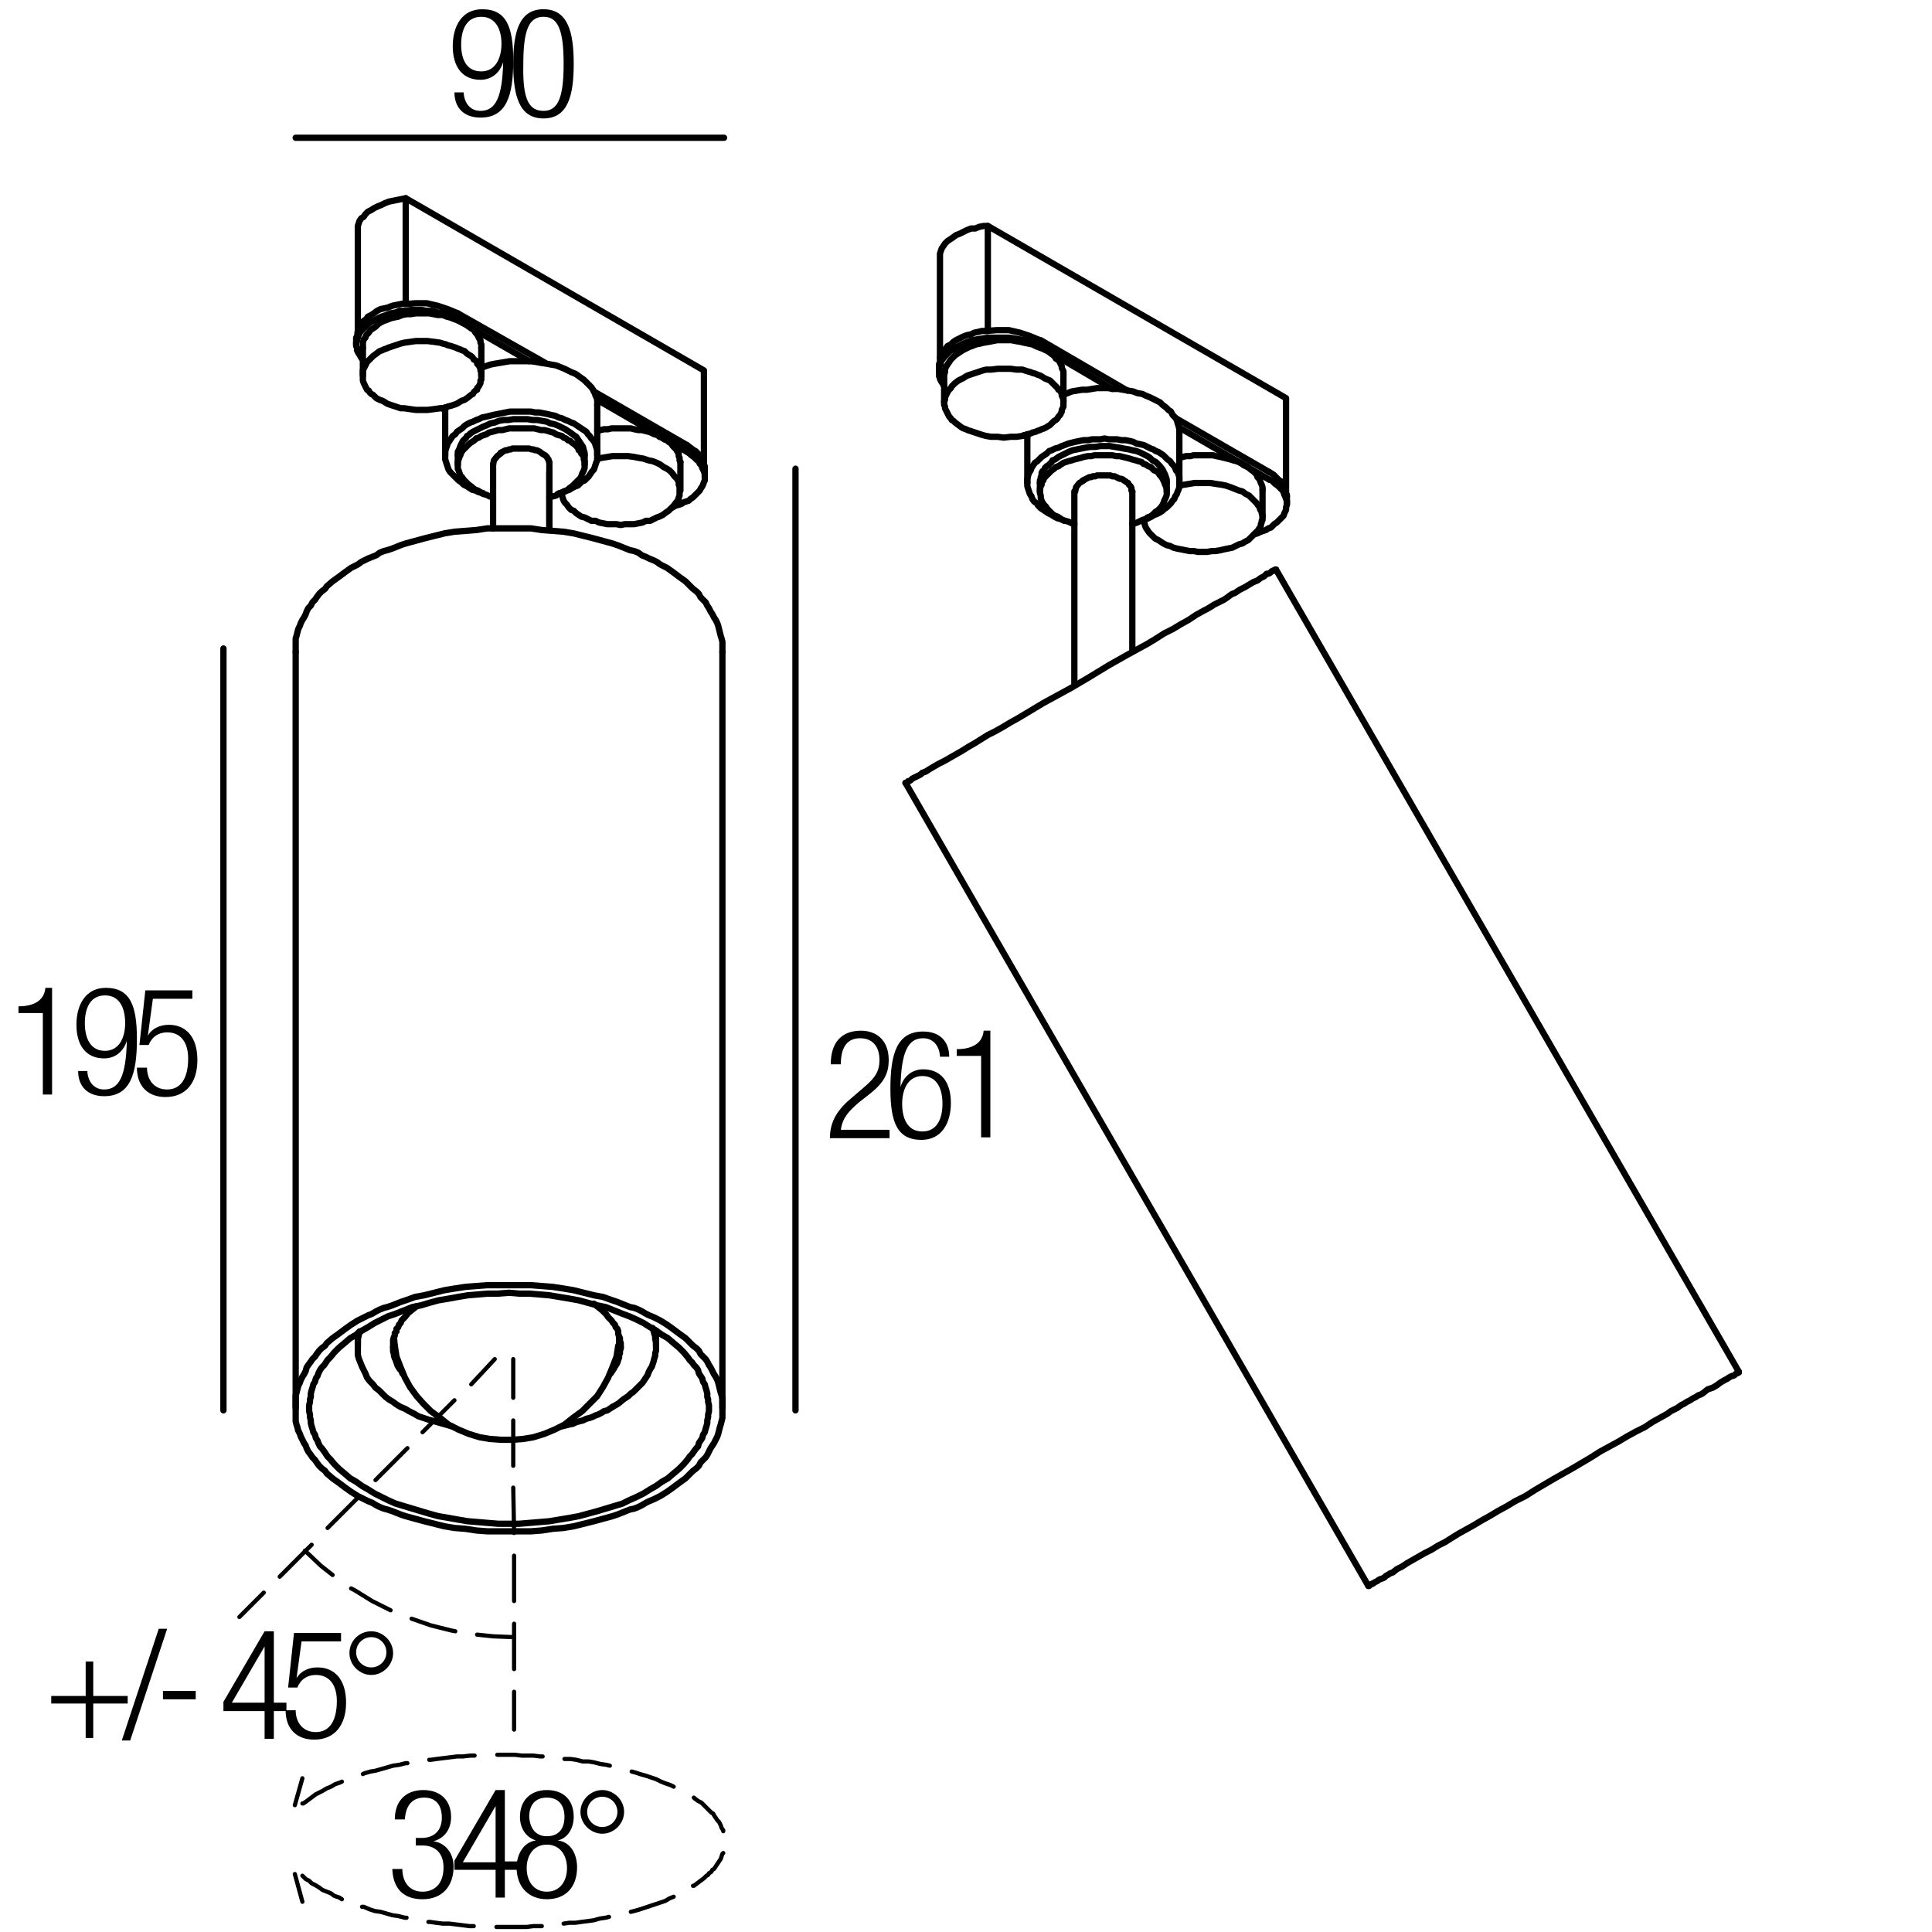 <?xml version="1.0" encoding="utf-8"?>
<!-- Generator: Adobe Illustrator 19.0.0, SVG Export Plug-In . SVG Version: 6.00 Build 0)  -->
<svg version="1.1" id="Livello_1" xmlns="http://www.w3.org/2000/svg" xmlns:xlink="http://www.w3.org/1999/xlink" x="0px" y="0px"
	 viewBox="0 0 230 230" enable-background="new 0 0 230 230" xml:space="preserve">
<g>
	<rect x="53" y="1" fill="none" width="47.3" height="36.7"/>
	<path d="M55.2,11.1c0.1,1.2,0.8,2.1,2,2.1c1.8,0,2.6-1.6,2.7-5.8l0,0c-0.4,1.3-1.4,2.1-2.7,2.1c-2.2,0-3.3-1.6-3.3-4
		c0-2.4,1.1-4.4,3.5-4.4c2.9,0,3.7,2.1,3.7,6.1c0,4.2-0.8,6.8-3.9,6.8c-2,0-3.1-1.2-3.1-3H55.2z M57.3,8.5c1.7,0,2.4-1.6,2.4-3.3
		S59,2,57.3,2c-1.8,0-2.4,1.6-2.4,3.3S55.5,8.5,57.3,8.5z"/>
	<path d="M64.7,1.1c2.9,0,3.6,2.7,3.6,6.5c0,3.8-0.7,6.5-3.6,6.5s-3.6-2.7-3.6-6.5C61.1,3.8,61.8,1.1,64.7,1.1z M64.7,13.2
		c1.7,0,2.4-1.5,2.4-5.6c0-4.1-0.7-5.6-2.4-5.6s-2.4,1.5-2.4,5.6C62.2,11.7,62.9,13.2,64.7,13.2z"/>
</g>
<g>
	<rect x="98.1" y="122.6" fill="none" width="47.3" height="36.7"/>
	<path d="M98.9,126.7c0-2.5,1.2-4,3.6-4c1.7,0,3.3,1,3.3,3.5c0,1.5-0.5,2.6-2.1,3.9l-1.4,1.1c-1.3,1.1-2,1.9-2.2,3.3h5.8v1h-7.1
		c0-2.1,1-3.5,2.7-4.9l1.4-1.2c1.3-1.1,1.8-1.9,1.8-3.2c0-1.7-0.9-2.6-2.3-2.6c-1.5,0-2.3,1-2.3,3.1H98.9z"/>
	<path d="M111.9,125.7c-0.1-1.2-0.8-2.1-2-2.1c-1.8,0-2.6,1.6-2.7,5.8l0,0c0.4-1.3,1.4-2.1,2.7-2.1c2.2,0,3.3,1.6,3.3,4
		c0,2.4-1.1,4.4-3.5,4.4c-2.9,0-3.7-2.1-3.7-6.1c0-4.2,0.8-6.8,3.9-6.8c2,0,3.1,1.2,3.1,3H111.9z M109.8,134.7
		c1.8,0,2.4-1.6,2.4-3.3s-0.6-3.3-2.4-3.3c-1.7,0-2.4,1.6-2.4,3.3S108,134.7,109.8,134.7z"/>
	<path d="M116.8,125.7h-2.9v-0.8c2.1,0,3.1-0.9,3.2-2.2h0.8v12.7h-1.1V125.7z"/>
</g>
<g>
	<rect x="1" y="117.5" fill="none" width="47.3" height="36.7"/>
	<path d="M5.1,120.6H2.2v-0.8c2.1,0,3.1-0.9,3.2-2.2h0.8v12.7H5.1V120.6z"/>
	<path d="M10.4,127.6c0.1,1.2,0.8,2.1,2,2.1c1.8,0,2.6-1.6,2.7-5.8l0,0c-0.4,1.3-1.4,2.1-2.7,2.1c-2.2,0-3.3-1.6-3.3-4
		c0-2.4,1.1-4.4,3.5-4.4c2.9,0,3.7,2.1,3.7,6.1c0,4.2-0.8,6.8-3.9,6.8c-2,0-3.1-1.2-3.1-3H10.4z M12.5,125.1c1.7,0,2.4-1.6,2.4-3.3
		s-0.6-3.3-2.4-3.3c-1.8,0-2.4,1.6-2.4,3.3S10.7,125.1,12.5,125.1z"/>
	<path d="M22.9,117.9v1h-4.7l-0.6,4.4l0,0c0.5-0.9,1.5-1.3,2.5-1.3c2,0,3.4,1.4,3.4,4.2c0,2.6-1.3,4.4-3.8,4.4c-2,0-3.4-1.2-3.4-3.5
		h1.2c0,1.4,0.8,2.6,2.4,2.6s2.5-1.3,2.5-3.7c0-1.8-0.8-3.1-2.5-3.1c-1,0-1.8,0.5-2.2,1.5h-1.1l0.7-6.5H22.9z"/>
</g>
<g>
	
		<line fill="none" stroke="#000000" stroke-width="0.5" stroke-linecap="round" stroke-linejoin="round" stroke-miterlimit="10" x1="61.1" y1="161.8" x2="61.1" y2="166.4"/>
	
		<line fill="none" stroke="#000000" stroke-width="0.5" stroke-linecap="round" stroke-linejoin="round" stroke-miterlimit="10" x1="61.1" y1="169.1" x2="61.1" y2="174.5"/>
	
		<line fill="none" stroke="#000000" stroke-width="0.5" stroke-linecap="round" stroke-linejoin="round" stroke-miterlimit="10" x1="61.1" y1="177.1" x2="61.2" y2="182.5"/>
	
		<line fill="none" stroke="#000000" stroke-width="0.5" stroke-linecap="round" stroke-linejoin="round" stroke-miterlimit="10" x1="61.2" y1="185.2" x2="61.2" y2="190.6"/>
	
		<line fill="none" stroke="#000000" stroke-width="0.5" stroke-linecap="round" stroke-linejoin="round" stroke-miterlimit="10" x1="61.2" y1="193.3" x2="61.2" y2="198.7"/>
	
		<line fill="none" stroke="#000000" stroke-width="0.5" stroke-linecap="round" stroke-linejoin="round" stroke-miterlimit="10" x1="61.2" y1="201.4" x2="61.2" y2="205.9"/>
	
		<line fill="none" stroke="#000000" stroke-width="0.5" stroke-linecap="round" stroke-linejoin="round" stroke-miterlimit="10" x1="58.9" y1="161.8" x2="56.1" y2="164.8"/>
	
		<line fill="none" stroke="#000000" stroke-width="0.5" stroke-linecap="round" stroke-linejoin="round" stroke-miterlimit="10" x1="54.1" y1="166.7" x2="50.3" y2="170.5"/>
	
		<line fill="none" stroke="#000000" stroke-width="0.5" stroke-linecap="round" stroke-linejoin="round" stroke-miterlimit="10" x1="48.5" y1="172.4" x2="44.7" y2="176.2"/>
	
		<line fill="none" stroke="#000000" stroke-width="0.5" stroke-linecap="round" stroke-linejoin="round" stroke-miterlimit="10" x1="42.8" y1="178.1" x2="39" y2="181.9"/>
	
		<line fill="none" stroke="#000000" stroke-width="0.5" stroke-linecap="round" stroke-linejoin="round" stroke-miterlimit="10" x1="37.1" y1="183.9" x2="33.3" y2="187.7"/>
	
		<line fill="none" stroke="#000000" stroke-width="0.5" stroke-linecap="round" stroke-linejoin="round" stroke-miterlimit="10" x1="31.4" y1="189.6" x2="28.5" y2="192.5"/>
	
		<polyline fill="none" stroke="#000000" stroke-width="0.5" stroke-linecap="round" stroke-linejoin="round" stroke-miterlimit="10" points="
		36.3,184.6 38.2,186.4 39.6,187.5 	"/>
	
		<polyline fill="none" stroke="#000000" stroke-width="0.5" stroke-linecap="round" stroke-linejoin="round" stroke-miterlimit="10" points="
		41.8,189.1 42.2,189.3 44.3,190.6 46.5,191.7 	"/>
	
		<polyline fill="none" stroke="#000000" stroke-width="0.5" stroke-linecap="round" stroke-linejoin="round" stroke-miterlimit="10" points="
		49,192.7 51.3,193.5 53.7,194.1 54.2,194.2 	"/>
	
		<polyline fill="none" stroke="#000000" stroke-width="0.5" stroke-linecap="round" stroke-linejoin="round" stroke-miterlimit="10" points="
		56.8,194.6 58.7,194.8 61.2,194.9 	"/>
	
		<line fill="none" stroke="#000000" stroke-width="0.5" stroke-linecap="round" stroke-linejoin="round" stroke-miterlimit="10" x1="36" y1="226.4" x2="35.1" y2="223.1"/>
	
		<polyline fill="none" stroke="#000000" stroke-width="0.5" stroke-linecap="round" stroke-linejoin="round" stroke-miterlimit="10" points="
		36,223.3 36.1,223.4 36.4,223.7 36.8,223.9 37.1,224.2 37.5,224.4 38,224.7 38.4,225 38.9,225.2 39.4,225.4 39.8,225.7 40.4,225.9 
		40.7,226.1 	"/>
	
		<polyline fill="none" stroke="#000000" stroke-width="0.5" stroke-linecap="round" stroke-linejoin="round" stroke-miterlimit="10" points="
		43.1,227 43.3,227 44,227.3 44.6,227.5 45.3,227.6 46,227.8 46.7,228 47.4,228.1 48.2,228.3 48.4,228.3 	"/>
	
		<polyline fill="none" stroke="#000000" stroke-width="0.5" stroke-linecap="round" stroke-linejoin="round" stroke-miterlimit="10" points="
		51,228.8 51.2,228.8 51.9,228.9 52.7,229 53.5,229 54.3,229.1 55.1,229.2 55.9,229.3 56.4,229.3 	"/>
	
		<polyline fill="none" stroke="#000000" stroke-width="0.5" stroke-linecap="round" stroke-linejoin="round" stroke-miterlimit="10" points="
		59.1,229.4 59.7,229.4 60.5,229.4 61.2,229.4 62,229.4 62.7,229.4 63.5,229.3 64.2,229.3 64.5,229.3 	"/>
	
		<polyline fill="none" stroke="#000000" stroke-width="0.5" stroke-linecap="round" stroke-linejoin="round" stroke-miterlimit="10" points="
		67.1,229 67.8,228.9 68.5,228.9 69.2,228.8 70,228.7 70.7,228.6 71.4,228.4 72.1,228.3 72.5,228.2 	"/>
	
		<polyline fill="none" stroke="#000000" stroke-width="0.5" stroke-linecap="round" stroke-linejoin="round" stroke-miterlimit="10" points="
		75.1,227.6 75.5,227.5 76.2,227.3 76.8,227.1 77.4,226.9 78,226.7 78.6,226.5 79.2,226.3 79.7,226 80.2,225.8 	"/>
	
		<polyline fill="none" stroke="#000000" stroke-width="0.5" stroke-linecap="round" stroke-linejoin="round" stroke-miterlimit="10" points="
		82.5,224.5 82.6,224.5 83,224.2 83.4,223.9 83.8,223.6 84.1,223.3 84.3,223.2 84.4,223 84.6,222.9 84.7,222.8 84.8,222.6 85,222.5 
		85.2,222.2 85.4,221.9 85.6,221.6 85.8,221.3 85.9,221 86,220.7 86.1,220.6 	"/>
	
		<polyline fill="none" stroke="#000000" stroke-width="0.5" stroke-linecap="round" stroke-linejoin="round" stroke-miterlimit="10" points="
		86.1,218 86.1,217.9 85.9,217.6 85.8,217.3 85.6,216.9 85.4,216.7 85.2,216.4 85,216.1 84.9,215.9 84.7,215.8 84.6,215.7 
		84.4,215.5 84.3,215.4 84.1,215.2 83.8,214.9 83.5,214.6 83.1,214.4 82.7,214.1 82.6,214 	"/>
	
		<polyline fill="none" stroke="#000000" stroke-width="0.5" stroke-linecap="round" stroke-linejoin="round" stroke-miterlimit="10" points="
		80.2,212.7 79.8,212.5 79.2,212.3 78.7,212.1 78.1,211.8 77.5,211.6 76.9,211.4 76.2,211.2 75.6,211 75.2,210.9 	"/>
	
		<polyline fill="none" stroke="#000000" stroke-width="0.5" stroke-linecap="round" stroke-linejoin="round" stroke-miterlimit="10" points="
		72.6,210.2 72.2,210.1 71.5,210 70.7,209.8 70.1,209.7 69.4,209.7 68.6,209.5 67.9,209.4 67.2,209.4 	"/>
	
		<polyline fill="none" stroke="#000000" stroke-width="0.5" stroke-linecap="round" stroke-linejoin="round" stroke-miterlimit="10" points="
		64.6,209.1 64.3,209.1 63.5,209 62.8,209 62.1,209 61.3,208.9 60.6,208.9 59.8,208.9 59.2,208.9 	"/>
	
		<polyline fill="none" stroke="#000000" stroke-width="0.5" stroke-linecap="round" stroke-linejoin="round" stroke-miterlimit="10" points="
		56.5,209 56,209 55.1,209.1 54.4,209.1 53.6,209.2 52.8,209.3 52,209.4 51.3,209.5 51.1,209.5 	"/>
	
		<polyline fill="none" stroke="#000000" stroke-width="0.5" stroke-linecap="round" stroke-linejoin="round" stroke-miterlimit="10" points="
		48.5,209.9 48.3,209.9 47.5,210.1 46.8,210.2 46.1,210.4 45.4,210.6 44.7,210.8 44.1,210.9 43.4,211.1 43.2,211.2 	"/>
	
		<polyline fill="none" stroke="#000000" stroke-width="0.5" stroke-linecap="round" stroke-linejoin="round" stroke-miterlimit="10" points="
		40.7,212.1 40.5,212.2 39.9,212.4 39.4,212.7 38.9,212.9 38.4,213.2 38,213.4 37.6,213.6 37.2,213.9 36.8,214.2 36.4,214.5 
		36.1,214.7 36,214.7 	"/>
	
		<line fill="none" stroke="#000000" stroke-width="0.5" stroke-linecap="round" stroke-linejoin="round" stroke-miterlimit="10" x1="35.1" y1="214.9" x2="36" y2="211.7"/>
</g>
<g>
	<rect x="46.2" y="213" fill="none" width="47.3" height="36.7"/>
	<path d="M49.6,218.8h0.6c1.5,0,2.4-0.9,2.4-2.4c0-1.5-0.7-2.4-2.1-2.4c-1.3,0-2.2,0.8-2.3,2.6h-1.2c0-2.1,1.2-3.5,3.4-3.5
		c2,0,3.3,1.2,3.3,3.2c0,1.4-0.7,2.5-2.1,2.9v0c1.5,0.2,2.4,1.5,2.4,3c0,2.3-1.3,3.9-3.7,3.9c-2.2,0-3.5-1.2-3.6-3.6h1.2
		c0,1.5,0.8,2.7,2.4,2.7c1.3,0,2.5-0.8,2.5-2.9c0-1.7-1-2.6-2.5-2.6h-0.8V218.8z"/>
	<path d="M59,222.6h-4.9v-1.1l4.9-8.4h1.1v8.5h1.5v1h-1.5v3.3H59V222.6z M59,221.6V215h0l-3.9,6.7H59z"/>
	<path d="M63.8,219.1L63.8,219.1c-1.3-0.4-1.9-1.6-1.9-2.8c0-2.1,1.4-3.2,3.2-3.2c1.9,0,3.2,1.1,3.2,3.2c0,1.2-0.6,2.5-1.9,2.8v0
		c1.6,0.2,2.3,1.7,2.3,3.2c0,2.4-1.4,3.8-3.6,3.8c-2.1,0-3.6-1.4-3.6-3.8C61.5,220.8,62.3,219.3,63.8,219.1z M65.1,225.2
		c1.6,0,2.4-1.3,2.4-2.8c0-1.5-0.8-2.8-2.4-2.8s-2.4,1.3-2.4,2.8C62.7,223.9,63.5,225.2,65.1,225.2z M65.1,218.6
		c1.4,0,2.1-0.9,2.1-2.3c0-1.4-0.7-2.3-2.1-2.3c-1.4,0-2.1,0.9-2.1,2.3C63.1,217.7,63.8,218.6,65.1,218.6z"/>
	<path d="M71.7,213.1c1.4,0,2.6,1.2,2.6,2.6c0,1.4-1.2,2.6-2.6,2.6c-1.4,0-2.6-1.2-2.6-2.6C69.1,214.3,70.3,213.1,71.7,213.1z
		 M71.7,217.5c1,0,1.8-0.8,1.8-1.8s-0.8-1.8-1.8-1.8c-1,0-1.8,0.8-1.8,1.8S70.7,217.5,71.7,217.5z"/>
</g>
<g>
	<rect x="5.3" y="194.1" fill="none" width="47.3" height="36.7"/>
	<path d="M10.2,202.8H6.1v-0.9h4.1v-4.1h0.9v4.1h4.1v0.9h-4.1v4.1h-0.9V202.8z"/>
	<path d="M19.9,193.9l-4.4,13.3h-1l4.4-13.3H19.9z"/>
	<path d="M23.3,201.3v1h-3.9v-1H23.3z"/>
	<path d="M31.5,203.7h-4.9v-1.1l4.9-8.4h1.1v8.5h1.5v1h-1.5v3.3h-1.1V203.7z M31.5,202.7V196h0l-3.9,6.7H31.5z"/>
	<path d="M40.6,194.4v1h-4.7l-0.6,4.4l0,0c0.5-0.9,1.5-1.3,2.5-1.3c2,0,3.4,1.4,3.4,4.2c0,2.6-1.3,4.4-3.8,4.4c-2,0-3.4-1.2-3.4-3.5
		h1.2c0,1.4,0.8,2.6,2.4,2.6s2.5-1.3,2.5-3.7c0-1.8-0.8-3.1-2.5-3.1c-1,0-1.8,0.5-2.2,1.5h-1.1l0.7-6.5H40.6z"/>
	<path d="M44.2,194.2c1.4,0,2.6,1.2,2.6,2.6c0,1.4-1.2,2.6-2.6,2.6c-1.4,0-2.6-1.2-2.6-2.6C41.6,195.3,42.8,194.2,44.2,194.2z
		 M44.2,198.5c1,0,1.8-0.8,1.8-1.8s-0.8-1.8-1.8-1.8c-1,0-1.8,0.8-1.8,1.8S43.2,198.5,44.2,198.5z"/>
</g>
<g>
	
		<polyline fill="none" stroke="#000000" stroke-width="0.75" stroke-linecap="round" stroke-linejoin="round" stroke-miterlimit="10" points="
		162.9,188.8 163,188.8 163,188.8 163.1,188.7 163.1,188.7 163.2,188.6 163.3,188.6 163.4,188.5 163.5,188.5 163.6,188.4 
		163.8,188.3 164,188.2 164.1,188.1 164.3,188 164.6,187.9 164.8,187.8 165,187.6 165.2,187.5 165.5,187.3 165.8,187.2 166.3,186.8 
		166.9,186.5 167.5,186.1 168.2,185.7 168.9,185.3 169.6,184.9 170.4,184.5 171.2,184 172,183.6 172.8,183.1 173.6,182.6 
		174.5,182.1 175.4,181.6 176.4,181 177.3,180.5 178.3,179.9 179.4,179.3 180.4,178.7 181.6,178.1 182.7,177.4 184.9,176.1 
		187.2,174.8 189.4,173.5 190.5,172.8 191.6,172.2 192.7,171.6 193.7,171 194.8,170.4 195.8,169.9 196.7,169.3 197.6,168.8 
		198.5,168.3 198.9,168 199.3,167.8 199.7,167.6 200.1,167.3 200.5,167.1 200.8,166.9 201.2,166.7 201.5,166.5 201.9,166.3 
		202.2,166.1 202.5,166 202.8,165.8 203.3,165.4 203.9,165.2 204.4,164.9 204.8,164.6 205.3,164.3 205.7,164.1 205.8,164 206,163.9 
		206.2,163.8 206.3,163.8 206.5,163.7 206.6,163.6 206.7,163.5 206.8,163.5 206.8,163.4 206.9,163.4 207,163.4 207,163.3 207,163.3 
			"/>
	
		<polyline fill="none" stroke="#000000" stroke-width="0.75" stroke-linecap="round" stroke-linejoin="round" stroke-miterlimit="10" points="
		107.8,93.2 107.8,93.2 107.9,93.2 108,93.2 108,93.1 108.1,93 108.2,93 108.4,92.9 108.5,92.8 108.6,92.7 108.8,92.6 109,92.5 
		109.2,92.4 109.4,92.3 109.6,92.2 109.8,92 110.1,91.9 110.3,91.8 110.6,91.6 111.1,91.3 111.8,90.9 112.4,90.6 113.1,90.2 
		113.8,89.8 114.5,89.4 115.3,88.9 116,88.5 116.8,88 117.6,87.5 118.4,87.1 119.3,86.6 120.3,86 121.2,85.5 122.2,84.9 123.2,84.3 
		124.2,83.7 125.3,83.1 126.4,82.5 127.5,81.9 129.7,80.6 132,79.2 134.3,77.9 135.4,77.3 136.5,76.7 137.5,76.1 138.6,75.4 
		139.6,74.9 140.6,74.3 141.5,73.8 142.4,73.2 143.3,72.7 143.7,72.5 144.2,72.2 144.5,72 144.9,71.8 145.3,71.6 145.7,71.4 
		146,71.2 146.4,70.9 146.7,70.7 147,70.6 147.3,70.4 147.6,70.2 148.2,69.9 148.7,69.6 149.2,69.3 149.7,69.1 150.1,68.8 
		150.5,68.6 150.7,68.4 150.8,68.3 151,68.3 151.2,68.2 151.3,68.1 151.4,68 151.5,68 151.6,67.9 151.7,67.9 151.7,67.9 151.8,67.8 
		151.8,67.8 151.9,67.8 	"/>
	
		<polyline fill="none" stroke="#000000" stroke-width="0.75" stroke-linecap="round" stroke-linejoin="bevel" stroke-miterlimit="10" points="
		129,57.2 128.5,57.5 128.1,58 128,58.5 	"/>
	
		<polyline fill="none" stroke="#000000" stroke-width="0.75" stroke-linecap="round" stroke-linejoin="round" stroke-miterlimit="10" points="
		134.8,58.5 134.7,58.4 134.7,58.2 134.7,58.1 134.6,57.9 134.5,57.8 134.4,57.7 134.3,57.5 134.1,57.4 134,57.3 133.8,57.2 
		133.7,57.1 133.5,57 133.3,57 133.1,56.9 132.9,56.8 132.7,56.7 132.4,56.7 132.2,56.6 132,56.6 131.7,56.6 131.2,56.6 130.6,56.6 
		130.4,56.7 130.1,56.7 129.9,56.8 129.7,56.8 129.5,56.9 129.3,57 129.1,57.1 128.9,57.2 	"/>
	
		<polygon fill="none" stroke="#000000" stroke-width="0.75" stroke-linecap="round" stroke-linejoin="round" stroke-miterlimit="10" points="
		78.6,178.1 78.2,178.3 77.8,178.5 77.3,178.7 76.9,178.9 76.4,179.2 76,179.4 75.5,179.6 75,179.7 74.5,179.9 74,180.1 73.5,180.3 
		72.9,180.5 71.8,180.8 70.7,181.1 69.5,181.4 68.3,181.7 67.1,181.9 65.8,182 64.5,182.2 63.2,182.3 61.9,182.3 60.6,182.3 
		59.3,182.3 58,182.3 56.7,182.2 55.4,182 54.1,181.9 52.9,181.7 51.7,181.4 50.5,181.1 49.4,180.8 48.3,180.5 47.7,180.3 
		47.2,180.1 46.7,179.9 46.1,179.7 45.7,179.6 45.2,179.4 44.8,179.2 44.3,178.9 43.8,178.7 43.4,178.5 43,178.3 42.6,178.1 
		41.8,177.6 41.1,177.1 40.3,176.5 39.6,176 38.9,175.4 38.7,175.1 38.3,174.8 38,174.5 37.7,174.1 37.5,173.8 37.2,173.5 37,173.2 
		36.7,172.8 36.5,172.4 36.4,172.1 36.2,171.8 36,171.4 35.8,171 35.7,170.7 35.5,170.3 35.4,169.9 35.3,169.6 35.2,169.2 
		35.2,168.8 35.2,168.4 35.2,168 35.2,167.6 35.2,167.3 35.2,166.9 35.2,166.5 35.2,166.1 35.3,165.8 35.4,165.4 35.5,165 
		35.7,164.6 35.8,164.3 36,163.9 36.2,163.6 36.4,163.2 36.5,162.8 36.7,162.5 37,162.1 37.2,161.8 37.5,161.5 37.7,161.2 38,160.8 
		38.3,160.5 38.7,160.2 38.9,159.9 39.6,159.3 40.3,158.8 41.1,158.2 41.8,157.7 42.6,157.2 43,157 43.4,156.8 43.8,156.6 
		44.3,156.4 44.8,156.1 45.2,155.9 45.7,155.7 46.1,155.6 46.7,155.4 47.2,155.2 47.7,155 48.3,154.8 49.4,154.4 50.5,154.2 
		51.7,153.9 52.9,153.6 54.1,153.4 55.4,153.2 56.7,153.1 58,153 59.3,153 60.6,153 61.9,153 63.2,153 64.5,153.1 65.8,153.2 
		67.1,153.4 68.3,153.6 69.5,153.9 70.7,154.2 71.8,154.4 72.9,154.8 73.5,155 74,155.2 74.5,155.4 75,155.6 75.5,155.7 76,155.9 
		76.4,156.1 76.9,156.4 77.3,156.6 77.8,156.8 78.2,157 78.6,157.2 79.4,157.7 80.1,158.2 80.9,158.8 81.6,159.3 82.2,159.9 
		82.5,160.2 82.9,160.5 83.2,160.8 83.4,161.2 83.7,161.5 84,161.8 84.2,162.1 84.4,162.5 84.6,162.8 84.8,163.2 85,163.6 
		85.2,163.9 85.4,164.3 85.5,164.6 85.6,165 85.7,165.4 85.8,165.8 85.9,166.1 86,166.5 86,166.9 86,167.3 86,167.6 86,168 
		86,168.4 86,168.8 85.9,169.2 85.8,169.6 85.7,169.9 85.6,170.3 85.5,170.7 85.4,171 85.2,171.4 85,171.8 84.8,172.1 84.6,172.4 
		84.4,172.8 84.2,173.2 84,173.5 83.7,173.8 83.4,174.1 83.2,174.5 82.9,174.8 82.5,175.1 82.2,175.4 81.6,176 80.9,176.5 
		80.1,177.1 79.4,177.6 	"/>
	
		<polyline fill="none" stroke="#000000" stroke-width="0.75" stroke-linecap="round" stroke-linejoin="round" stroke-miterlimit="10" points="
		35.2,77.6 35.2,77.2 35.2,76.8 35.2,76.4 35.2,76 35.3,75.7 35.4,75.3 35.5,74.9 35.7,74.5 35.8,74.2 36,73.8 36.2,73.5 36.4,73.1 
		36.5,72.8 36.7,72.4 37,72.1 37.2,71.7 37.5,71.4 37.7,71.1 38,70.7 38.3,70.4 38.7,70.1 38.9,69.8 39.6,69.2 40.3,68.7 41.1,68.1 
		41.8,67.6 42.6,67.2 43,66.9 43.4,66.7 43.8,66.5 44.3,66.3 44.8,66.1 45.2,65.8 45.7,65.6 46.1,65.5 46.7,65.3 47.2,65.1 
		47.7,64.9 48.3,64.7 49.4,64.4 50.5,64.1 51.7,63.8 52.9,63.5 54.1,63.3 55.4,63.2 56.7,63.1 58,62.9 59.3,62.9 60.6,62.9 
		61.9,62.9 63.2,62.9 64.5,63.1 65.8,63.2 67.1,63.3 68.3,63.5 69.5,63.8 70.7,64.1 71.8,64.4 72.9,64.7 73.5,64.9 74,65.1 
		74.5,65.3 75,65.5 75.5,65.6 76,65.8 76.4,66.1 76.9,66.3 77.3,66.5 77.8,66.7 78.2,66.9 78.6,67.2 79.4,67.6 80.1,68.1 80.9,68.7 
		81.6,69.2 82.2,69.8 82.5,70.1 82.9,70.4 83.2,70.7 83.4,71.1 83.7,71.4 84,71.7 84.2,72.1 84.4,72.4 84.6,72.8 84.8,73.1 85,73.5 
		85.2,73.8 85.4,74.2 85.5,74.5 85.6,74.9 85.7,75.3 85.8,75.7 85.9,76 86,76.4 86,76.8 86,77.2 86,77.6 	"/>
	
		<polygon fill="none" stroke="#000000" stroke-width="0.75" stroke-linecap="round" stroke-linejoin="round" stroke-miterlimit="10" points="
		77.4,177.3 78.1,176.9 78.8,176.4 79.5,176 80.2,175.4 80.8,174.9 81.4,174.3 81.9,173.7 82.1,173.4 82.4,173.1 82.6,172.8 
		82.9,172.4 83.1,172.2 83.2,171.8 83.4,171.5 83.6,171.2 83.7,170.8 83.9,170.5 84,170.1 84.1,169.8 84.2,169.4 84.2,169.1 
		84.3,168.7 84.3,168.4 84.4,168 84.4,167.6 84.4,167.3 84.3,166.9 84.3,166.6 84.2,166.3 84.2,165.9 84.1,165.5 84,165.2 
		83.9,164.8 83.7,164.5 83.6,164.1 83.4,163.8 83.2,163.5 83.1,163.1 82.9,162.8 82.6,162.5 82.4,162.2 82.1,161.9 81.9,161.6 
		81.4,161 80.8,160.4 80.2,159.9 79.5,159.3 78.8,158.9 78.1,158.4 77.4,158 76.6,157.5 75.8,157.1 74.9,156.7 74.1,156.4 73.1,156 
		72.1,155.6 71.1,155.4 70,155.1 68.9,154.8 67.8,154.6 66.6,154.4 65.4,154.2 64.2,154.1 63,154 61.8,154 60.6,153.9 59.3,154 
		58.1,154 56.9,154.1 55.7,154.2 54.5,154.4 53.4,154.6 52.2,154.8 51.1,155.1 50.1,155.4 49.1,155.6 48.1,156 47.1,156.4 
		46.2,156.7 45.4,157.1 44.6,157.5 43.8,158 43.1,158.4 42.4,158.9 41.7,159.3 41,159.9 40.4,160.4 39.8,161 39.3,161.6 39,161.9 
		38.8,162.2 38.6,162.5 38.3,162.8 38.1,163.1 37.9,163.5 37.8,163.8 37.6,164.1 37.5,164.5 37.3,164.8 37.2,165.2 37.1,165.5 
		37,165.9 37,166.3 36.9,166.6 36.9,166.9 36.8,167.3 36.8,167.6 36.8,168 36.9,168.4 36.9,168.7 37,169.1 37,169.4 37.1,169.8 
		37.2,170.1 37.3,170.5 37.5,170.8 37.6,171.2 37.8,171.5 37.9,171.8 38.1,172.2 38.3,172.4 38.6,172.8 38.8,173.1 39,173.4 
		39.3,173.7 39.8,174.3 40.4,174.9 41,175.4 41.7,176 42.4,176.4 43.1,176.9 43.8,177.3 44.6,177.8 45.4,178.2 46.2,178.6 47.1,179 
		48.1,179.3 49.1,179.6 50.1,179.9 51.1,180.2 52.2,180.5 53.4,180.7 54.5,180.9 55.7,181.1 56.9,181.2 58.1,181.3 59.3,181.4 
		60.6,181.4 61.8,181.4 63,181.3 64.2,181.2 65.4,181.1 66.6,180.9 67.8,180.7 68.9,180.5 70,180.2 71.1,179.9 72.1,179.6 
		73.1,179.3 74.1,179 74.9,178.6 75.8,178.2 76.6,177.8 	"/>
	
		<line fill="none" stroke="#000000" stroke-width="0.75" stroke-linecap="round" stroke-linejoin="round" stroke-miterlimit="10" x1="162.9" y1="188.8" x2="107.8" y2="93.2"/>
	
		<line fill="none" stroke="#000000" stroke-width="0.75" stroke-linecap="round" stroke-linejoin="round" stroke-miterlimit="10" x1="151.9" y1="67.8" x2="207" y2="163.3"/>
	
		<line fill="none" stroke="#000000" stroke-width="0.75" stroke-linecap="round" stroke-linejoin="round" stroke-miterlimit="10" x1="127.9" y1="81.6" x2="127.9" y2="58.5"/>
	
		<line fill="none" stroke="#000000" stroke-width="0.75" stroke-linecap="round" stroke-linejoin="round" stroke-miterlimit="10" x1="134.8" y1="58.5" x2="134.8" y2="77.6"/>
	
		<line fill="none" stroke="#000000" stroke-width="0.75" stroke-linecap="round" stroke-linejoin="round" stroke-miterlimit="10" x1="58.7" y1="62.9" x2="58.7" y2="55.3"/>
	
		<line fill="none" stroke="#000000" stroke-width="0.75" stroke-linecap="round" stroke-linejoin="round" stroke-miterlimit="10" x1="35.2" y1="167.6" x2="35.2" y2="77.6"/>
	
		<line fill="none" stroke="#000000" stroke-width="0.75" stroke-linecap="round" stroke-linejoin="round" stroke-miterlimit="10" x1="86" y1="77.6" x2="86" y2="167.6"/>
	
		<line fill="none" stroke="#000000" stroke-width="0.75" stroke-linecap="round" stroke-linejoin="round" stroke-miterlimit="10" x1="65.4" y1="63.1" x2="65.4" y2="56.2"/>
	
		<polyline fill="none" stroke="#000000" stroke-width="0.75" stroke-linecap="round" stroke-linejoin="bevel" stroke-miterlimit="10" points="
		47,160.2 47.2,161.5 47.7,162.8 48.2,164 48.8,165.1 49.6,166.2 50.4,167.1 51.3,168 52.4,168.8 53.4,169.6 54.6,170.2 55.8,170.7 
		57.1,171.1 58.3,171.3 59.6,171.4 61,171.4 62.3,171.3 63.5,171.1 64.8,170.7 66,170.2 67.2,169.6 68.2,168.8 69.3,168 70.2,167.1 
		71.1,166.2 71.8,165.1 72.4,164 72.9,162.8 73.4,161.5 73.6,160.2 	"/>
	
		<line fill="none" stroke="#000000" stroke-width="0.75" stroke-linecap="round" stroke-linejoin="round" stroke-miterlimit="10" x1="78.1" y1="160.2" x2="78.1" y2="158.4"/>
	
		<line fill="none" stroke="#000000" stroke-width="0.75" stroke-linecap="round" stroke-linejoin="round" stroke-miterlimit="10" x1="42.6" y1="160.2" x2="42.6" y2="158.7"/>
	
		<line fill="none" stroke="#000000" stroke-width="0.75" stroke-linecap="round" stroke-linejoin="bevel" stroke-miterlimit="10" x1="46.9" y1="159.2" x2="47" y2="160.3"/>
	
		<line fill="none" stroke="#000000" stroke-width="0.75" stroke-linecap="round" stroke-linejoin="bevel" stroke-miterlimit="10" x1="73.7" y1="160.3" x2="73.7" y2="159.2"/>
	
		<polyline fill="none" stroke="#000000" stroke-width="0.75" stroke-linecap="round" stroke-linejoin="round" stroke-miterlimit="10" points="
		77.7,158.1 77.8,158.4 77.9,158.8 78,159.1 78,159.4 78.1,159.8 78.1,160.1 78.1,160.4 78.1,160.8 78,161.1 78,161.4 77.9,161.7 
		77.8,162.1 77.7,162.4 77.6,162.7 77.4,163 77.2,163.4 77.1,163.7 76.9,164 76.7,164.3 76.5,164.6 76.2,164.9 76,165.1 75.7,165.4 
		75.4,165.7 75.1,165.9 74.8,166.2 74.2,166.6 73.6,167.1 72.9,167.5 	"/>
	
		<polyline fill="none" stroke="#000000" stroke-width="0.75" stroke-linecap="round" stroke-linejoin="round" stroke-miterlimit="10" points="
		53.8,169.8 53.1,169.6 52.4,169.4 51.7,169.2 51,169 50.4,168.8 49.8,168.6 49.3,168.3 48.7,168 48.2,167.7 47.7,167.5 47.2,167.2 
		46.8,166.9 46.3,166.6 45.9,166.3 45.5,165.9 45.1,165.5 44.7,165.2 44.4,164.8 44,164.4 43.7,164 43.5,163.5 43.3,163.1 
		43.1,162.7 42.9,162.2 42.7,161.7 42.6,161.3 42.6,160.8 42.6,160.4 42.6,159.9 42.6,159.4 42.7,159 42.8,158.5 	"/>
	
		<polyline fill="none" stroke="#000000" stroke-width="0.75" stroke-linecap="round" stroke-linejoin="round" stroke-miterlimit="10" points="
		72.9,167.5 72.6,167.7 72.3,167.9 71.9,168 71.6,168.2 71.2,168.4 70.9,168.5 70.5,168.7 70.2,168.8 69.8,168.9 69.4,169.1 
		69,169.2 68.6,169.3 68.2,169.5 67.7,169.6 67.3,169.7 66.9,169.8 	"/>
	
		<polyline fill="none" stroke="#000000" stroke-width="0.75" stroke-linecap="round" stroke-linejoin="round" stroke-miterlimit="10" points="
		70.7,155.2 71.2,155.6 71.7,156 72,156.3 72.2,156.5 72.4,156.8 72.6,157 72.8,157.2 73,157.5 73.2,157.7 73.3,158 73.5,158.2 
		73.6,158.5 73.6,158.8 73.7,159.1 73.8,159.3 73.8,159.6 73.9,159.9 73.9,160.2 73.9,160.5 73.8,160.8 73.8,161.1 73.7,161.3 
		73.7,161.6 73.6,161.9 73.5,162.2 73.4,162.4 73.2,162.7 73.1,162.9 72.9,163.2 72.7,163.5 	"/>
	
		<polyline fill="none" stroke="#000000" stroke-width="0.75" stroke-linecap="round" stroke-linejoin="round" stroke-miterlimit="10" points="
		47.9,163.5 47.8,163.2 47.6,163 47.4,162.7 47.3,162.5 47.2,162.2 47.1,161.9 47,161.7 46.9,161.4 46.9,161.2 46.8,160.9 
		46.8,160.6 46.8,160.4 46.8,160.1 46.8,159.8 46.8,159.5 46.9,159.2 47,159 47,158.7 47.2,158.5 47.2,158.2 47.4,158 47.5,157.7 
		47.7,157.5 47.8,157.2 48,157 48.2,156.8 48.6,156.3 49.1,155.9 49.6,155.5 	"/>
	
		<polyline fill="none" stroke="#000000" stroke-width="0.75" stroke-linecap="round" stroke-linejoin="bevel" stroke-miterlimit="10" points="
		73.2,162.2 73.6,161.4 73.9,160.4 	"/>
	
		<polyline fill="none" stroke="#000000" stroke-width="0.75" stroke-linecap="round" stroke-linejoin="bevel" stroke-miterlimit="10" points="
		46.8,160.4 47,161.4 47.4,162.2 	"/>
	
		<polyline fill="none" stroke="#000000" stroke-width="0.75" stroke-linecap="round" stroke-linejoin="round" stroke-miterlimit="10" points="
		56.7,52.2 57,52.1 57.3,51.9 57.6,51.8 57.9,51.7 58.2,51.5 58.6,51.4 59,51.3 59.3,51.2 59.8,51.2 60.2,51.1 60.6,51 61,51 
		61.4,51 61.8,51 62.3,51 62.7,51 63.1,51 63.6,51 64,51.1 64.4,51.2 64.8,51.2 65.2,51.3 65.5,51.4 65.9,51.5 66.2,51.7 66.5,51.8 
		66.9,51.9 67.1,52.1 67.4,52.2 67.6,52.4 67.9,52.5 68.1,52.7 68.4,52.9 68.6,53.1 68.8,53.3 68.9,53.6 69.1,53.7 69.2,54 
		69.4,54.2 69.5,54.5 69.5,54.7 69.6,54.9 69.6,55.2 69.6,55.5 69.6,55.7 69.5,56 69.4,56.2 69.3,56.4 69.2,56.7 69.1,56.9 
		68.9,57.1 68.7,57.3 68.5,57.5 68.3,57.7 68.1,57.9 67.8,58.1 67.6,58.3 67.4,58.4 67.1,58.5 66.8,58.7 66.4,58.8 66.2,59 
		65.8,59.1 65.4,59.2 	"/>
	
		<polyline fill="none" stroke="#000000" stroke-width="0.75" stroke-linecap="round" stroke-linejoin="round" stroke-miterlimit="10" points="
		81,55 80.9,54.8 80.9,54.5 80.8,54.3 80.8,54 80.6,53.7 80.5,53.5 80.3,53.3 80.1,53.1 79.9,52.8 79.6,52.6 79.4,52.4 79.1,52.3 
		78.8,52.1 78.5,52 78.3,51.8 77.9,51.7 77.5,51.5 77.2,51.4 76.8,51.3 76.4,51.2 76,51.2 75.5,51.1 75.1,51 74.7,51 74.2,51 
		73.7,51 73.3,51 72.8,51 72.4,51.1 71.9,51.1 71.5,51.2 71.1,51.3 	"/>
	
		<polyline fill="none" stroke="#000000" stroke-width="0.75" stroke-linecap="round" stroke-linejoin="round" stroke-miterlimit="10" points="
		57.3,43.8 57.8,43.6 58.4,43.4 58.9,43.3 59.5,43.2 60.1,43.1 60.7,43 61.4,43 62,43 62.6,43 63.2,43 63.9,43.1 64.4,43.2 
		65.1,43.3 65.6,43.4 66.2,43.5 66.7,43.7 67.2,43.9 67.6,44.1 68,44.3 68.5,44.5 68.8,44.7 69.2,45 69.5,45.2 69.8,45.5 70.1,45.8 
		70.4,46.1 70.6,46.4 70.8,46.8 70.9,47.1 71.1,47.5 71.1,47.8 71.1,48.2 	"/>
	
		<line fill="none" stroke="#000000" stroke-width="0.75" stroke-linecap="round" stroke-linejoin="round" stroke-miterlimit="10" x1="65.4" y1="63.1" x2="65.4" y2="55.1"/>
	
		<line fill="none" stroke="#000000" stroke-width="0.75" stroke-linecap="round" stroke-linejoin="round" stroke-miterlimit="10" x1="42.4" y1="41" x2="42.4" y2="40.2"/>
	
		<line fill="none" stroke="#000000" stroke-width="0.75" stroke-linecap="round" stroke-linejoin="round" stroke-miterlimit="10" x1="83.9" y1="56.7" x2="83.9" y2="55.9"/>
	
		<line fill="none" stroke="#000000" stroke-width="0.75" stroke-linecap="round" stroke-linejoin="round" stroke-miterlimit="10" x1="81" y1="55" x2="81" y2="58.4"/>
	
		<line fill="none" stroke="#000000" stroke-width="0.75" stroke-linecap="round" stroke-linejoin="round" stroke-miterlimit="10" x1="53" y1="54.2" x2="53" y2="48.5"/>
	
		<line fill="none" stroke="#000000" stroke-width="0.75" stroke-linecap="round" stroke-linejoin="round" stroke-miterlimit="10" x1="71.1" y1="54.2" x2="71.1" y2="48.2"/>
	
		<line fill="none" stroke="#000000" stroke-width="0.75" stroke-linecap="round" stroke-linejoin="round" stroke-miterlimit="10" x1="54.5" y1="55.3" x2="54.5" y2="54.2"/>
	
		<line fill="none" stroke="#000000" stroke-width="0.75" stroke-linecap="round" stroke-linejoin="round" stroke-miterlimit="10" x1="69.6" y1="55.3" x2="69.6" y2="54.2"/>
	
		<line fill="none" stroke="#000000" stroke-width="0.75" stroke-linecap="round" stroke-linejoin="round" stroke-miterlimit="10" x1="43.2" y1="41.4" x2="43.2" y2="44.7"/>
	
		<line fill="none" stroke="#000000" stroke-width="0.75" stroke-linecap="round" stroke-linejoin="round" stroke-miterlimit="10" x1="57.3" y1="41.4" x2="57.3" y2="44.7"/>
	
		<polyline fill="none" stroke="#000000" stroke-width="0.75" stroke-linecap="round" stroke-linejoin="round" stroke-miterlimit="10" points="
		65.4,55.1 65.4,55 65.3,54.8 65.3,54.7 65.2,54.6 65.1,54.4 65,54.3 64.9,54.2 64.7,54.1 64.4,53.9 64.3,53.8 64.1,53.7 63.9,53.6 
		63.7,53.6 63.5,53.5 63.3,53.5 63,53.4 62.8,53.4 62.3,53.4 61.8,53.4 61.3,53.4 61,53.4 60.8,53.5 60.6,53.5 60.4,53.6 60.2,53.6 
		60,53.7 59.8,53.8 59.6,53.9 	"/>
	
		<polyline fill="none" stroke="#000000" stroke-width="0.75" stroke-linecap="round" stroke-linejoin="bevel" stroke-miterlimit="10" points="
		59.7,53.9 59.2,54.3 58.8,54.8 58.7,55.3 	"/>
	
		<polyline fill="none" stroke="#000000" stroke-width="0.75" stroke-linecap="round" stroke-linejoin="round" stroke-miterlimit="10" points="
		48.3,23.6 83.8,44.1 83.8,55.2 	"/>
	
		<polyline fill="none" stroke="#000000" stroke-width="0.75" stroke-linecap="round" stroke-linejoin="round" stroke-miterlimit="10" points="
		42.6,39.4 42.6,26.9 42.7,26.6 42.8,26.3 43,26 43.3,25.8 43.5,25.5 43.8,25.2 44.2,25 44.5,24.8 44.9,24.6 45.4,24.4 45.8,24.2 
		46.3,24 46.8,23.9 47.3,23.8 47.8,23.7 48.3,23.6 48.3,36.1 	"/>
	
		<polyline fill="none" stroke="#000000" stroke-width="0.75" stroke-linecap="round" stroke-linejoin="round" stroke-miterlimit="10" points="
		42.6,39.3 42.7,39.1 42.9,38.8 43.1,38.5 43.3,38.2 43.6,38 43.8,37.7 44.2,37.5 44.5,37.3 44.9,37 45.3,36.8 45.8,36.7 46.2,36.6 
		46.7,36.4 47.2,36.3 47.7,36.2 48.2,36.1 	"/>
	
		<line fill="none" stroke="#000000" stroke-width="0.75" stroke-linecap="round" stroke-linejoin="round" stroke-miterlimit="10" x1="70.7" y1="46.6" x2="81.8" y2="53"/>
	
		<line fill="none" stroke="#000000" stroke-width="0.75" stroke-linecap="round" stroke-linejoin="round" stroke-miterlimit="10" x1="54.5" y1="37.3" x2="64.9" y2="43.2"/>
	
		<line fill="none" stroke="#000000" stroke-width="0.75" stroke-linecap="round" stroke-linejoin="round" stroke-miterlimit="10" x1="71.1" y1="47.6" x2="81.8" y2="53.8"/>
	
		<line fill="none" stroke="#000000" stroke-width="0.75" stroke-linecap="round" stroke-linejoin="round" stroke-miterlimit="10" x1="54.5" y1="38.1" x2="63" y2="43"/>
	
		<polyline fill="none" stroke="#000000" stroke-width="0.75" stroke-linecap="round" stroke-linejoin="bevel" stroke-miterlimit="10" points="
		54.5,37.3 53.3,36.8 52.1,36.4 50.8,36.1 49.5,36.1 48.2,36.2 	"/>
	
		<line fill="none" stroke="#000000" stroke-width="0.75" stroke-linecap="round" stroke-linejoin="bevel" stroke-miterlimit="10" x1="42.6" y1="39.3" x2="42.5" y2="40.2"/>
	
		<polyline fill="none" stroke="#000000" stroke-width="0.75" stroke-linecap="round" stroke-linejoin="round" stroke-miterlimit="10" points="
		43.2,42.8 43,42.6 42.9,42.4 42.8,42.2 42.7,42.1 42.6,41.9 42.5,41.7 42.5,41.5 42.5,41.4 42.4,41.2 42.4,41 42.4,40.8 42.5,40.6 
		42.5,40.4 42.6,40.2 42.6,40 42.7,39.9 42.8,39.7 42.9,39.5 43.2,39.2 43.5,38.9 43.8,38.6 44.2,38.3 44.6,38.1 45,37.9 45.4,37.7 
		46,37.5 46.5,37.3 47.1,37.2 47.6,37 48.3,37 48.9,36.9 49.6,36.9 50.2,36.9 50.8,37 51.5,37 52.1,37.2 52.7,37.3 53.2,37.5 
		53.7,37.7 54.2,37.9 54.5,38.1 	"/>
	
		<line fill="none" stroke="#000000" stroke-width="0.75" stroke-linecap="round" stroke-linejoin="round" stroke-miterlimit="10" x1="53" y1="48.8" x2="52.6" y2="48.6"/>
	
		<polyline fill="none" stroke="#000000" stroke-width="0.75" stroke-linecap="round" stroke-linejoin="round" stroke-miterlimit="10" points="
		81.8,53 82.2,53.3 82.6,53.6 82.8,53.7 83,53.9 83.2,54.1 83.3,54.3 83.4,54.5 83.5,54.7 83.7,54.8 83.7,55 83.8,55.3 83.9,55.5 
		83.9,55.7 83.9,55.9 	"/>
	
		<polyline fill="none" stroke="#000000" stroke-width="0.75" stroke-linecap="round" stroke-linejoin="round" stroke-miterlimit="10" points="
		81.8,53.8 82.1,54 82.3,54.2 82.6,54.4 82.8,54.6 83,54.8 83.2,54.9 83.3,55.2 83.5,55.4 83.6,55.7 83.7,55.9 83.8,56.1 83.9,56.4 
		83.9,56.7 83.9,56.9 83.9,57.2 83.8,57.4 83.7,57.7 83.6,57.9 83.4,58.2 83.3,58.4 83.1,58.6 82.9,58.8 82.7,59 82.5,59.2 
		82.2,59.4 82,59.6 81.7,59.7 81.4,59.8 81.1,60 80.8,60.1 80.4,60.2 80.1,60.4 	"/>
	
		<polyline fill="none" stroke="#000000" stroke-width="0.75" stroke-linecap="round" stroke-linejoin="round" stroke-miterlimit="10" points="
		66.8,58.7 66.9,59 67,59.3 67.1,59.6 67.3,59.9 67.5,60.1 67.7,60.4 68,60.7 68.3,60.8 68.6,61.1 68.9,61.3 69.2,61.5 69.6,61.6 
		70,61.8 70.4,62 70.9,62 71.3,62.2 71.8,62.3 72.3,62.4 72.8,62.4 73.4,62.4 73.9,62.5 74.4,62.4 74.9,62.4 75.5,62.4 76,62.3 
		76.5,62.2 76.9,62 77.4,62 77.8,61.8 78.2,61.6 78.5,61.5 78.9,61.3 79.3,61 79.6,60.8 79.9,60.5 80.2,60.2 80.5,59.8 80.6,59.7 
		80.7,59.5 80.8,59.4 80.8,59.2 80.9,59 80.9,58.8 80.9,58.6 80.9,58.4 80.9,58.3 80.9,58.1 80.9,57.9 80.8,57.7 80.8,57.5 
		80.8,57.3 80.7,57.2 80.6,57 80.3,56.7 80,56.3 79.7,56 79.4,55.8 79,55.6 78.6,55.3 78.2,55.1 77.7,54.9 77.2,54.8 76.6,54.6 
		76,54.5 75.5,54.4 74.8,54.3 74.2,54.3 73.6,54.3 72.9,54.3 72.3,54.4 71.7,54.5 71.1,54.6 	"/>
	
		<line fill="none" stroke="#000000" stroke-width="0.75" stroke-linecap="round" stroke-linejoin="round" stroke-miterlimit="10" x1="79.1" y1="52.3" x2="78.7" y2="52"/>
	
		<polyline fill="none" stroke="#000000" stroke-width="0.75" stroke-linecap="round" stroke-linejoin="round" stroke-miterlimit="10" points="
		57.5,58.7 57,58.6 56.6,58.4 56.2,58.3 55.9,58.1 55.6,57.9 55.2,57.7 54.9,57.4 54.6,57.2 54.4,57 54.1,56.7 53.8,56.4 53.6,56.2 
		53.4,55.9 53.3,55.6 53.2,55.3 53.1,55 53,54.7 53,54.3 53,54 53,53.7 53.1,53.4 53.2,53.1 53.3,52.8 53.5,52.5 53.7,52.2 
		53.9,51.9 54.2,51.7 54.4,51.4 54.7,51.2 55,51 55.3,50.7 55.6,50.5 56,50.3 56.3,50.2 56.7,50 57,49.9 57.4,49.7 57.9,49.6 
		58.3,49.5 58.7,49.4 59.2,49.3 59.7,49.2 60.2,49.1 60.7,49 61.2,49 61.7,49 62.2,49 62.7,49 63.2,49 63.7,49.1 64.2,49.1 
		64.7,49.2 65.2,49.3 65.6,49.4 66.1,49.5 66.5,49.7 66.9,49.8 67.3,50 67.6,50.1 68,50.3 68.3,50.4 68.6,50.6 68.9,50.8 69.2,51 
		69.5,51.2 69.8,51.4 70,51.7 70.2,51.9 70.4,52.2 70.6,52.4 70.8,52.7 70.9,53 71,53.3 71.1,53.6 71.1,53.9 71.1,54.2 71.1,54.5 
		71.1,54.8 71,55 70.9,55.3 70.8,55.6 70.7,55.9 70.5,56.1 70.3,56.4 70.1,56.7 69.9,56.9 69.6,57.2 69.3,57.3 69,57.6 68.8,57.8 
		68.5,57.9 68.1,58.1 67.8,58.3 67.5,58.4 67.1,58.6 66.6,58.7 	"/>
	
		<polyline fill="none" stroke="#000000" stroke-width="0.75" stroke-linecap="round" stroke-linejoin="round" stroke-miterlimit="10" points="
		54.5,54.2 54.5,54 54.5,53.8 54.6,53.6 54.7,53.4 54.8,53.1 54.9,52.9 55,52.7 55.1,52.5 55.3,52.3 55.5,52.1 55.6,51.9 55.8,51.8 
		56,51.6 56.3,51.4 56.7,51.2 57.1,51 57.5,50.8 58,50.6 58.4,50.4 58.9,50.3 59.4,50.1 60,50 60.5,50 61.1,49.9 61.6,49.9 
		62.3,49.9 62.8,49.9 63.4,50 64,50 64.5,50.1 65.1,50.2 65.5,50.4 66,50.5 66.5,50.7 66.9,50.9 67.3,51.1 67.6,51.3 67.9,51.5 
		68.3,51.8 68.6,52 68.8,52.3 69,52.6 69.2,52.9 69.4,53.2 69.5,53.6 69.6,53.9 69.6,54.2 	"/>
	
		<polyline fill="none" stroke="#000000" stroke-width="0.75" stroke-linecap="round" stroke-linejoin="round" stroke-miterlimit="10" points="
		58.7,59.2 58.3,59.1 57.9,58.9 57.5,58.8 57.2,58.6 56.9,58.4 56.6,58.3 56.3,58.1 56.1,57.9 55.8,57.7 55.6,57.5 55.4,57.3 
		55.2,57.1 55,56.8 54.8,56.6 54.7,56.3 54.6,56 54.5,55.8 54.5,55.5 54.5,55.2 54.5,55 54.6,54.7 54.7,54.4 54.8,54.2 54.9,53.9 
		55.1,53.6 55.3,53.4 55.5,53.2 55.7,53 55.9,52.8 56.2,52.6 56.5,52.4 56.7,52.2 	"/>
	
		<polygon fill="none" stroke="#000000" stroke-width="0.75" stroke-linecap="round" stroke-linejoin="round" stroke-miterlimit="10" points="
		55.3,47.6 55.6,47.4 56.1,47 56.3,46.9 56.4,46.7 56.6,46.5 56.8,46.4 56.8,46.2 57,46 57.1,45.8 57.2,45.6 57.2,45.3 57.3,45.2 
		57.3,44.9 57.3,44.7 57.3,44.5 57.3,44.3 57.2,44.1 57.2,43.9 57.1,43.7 57,43.5 56.8,43.3 56.8,43.1 56.6,42.9 56.4,42.8 
		56.3,42.6 56.1,42.4 55.6,42.1 55.3,41.8 55,41.7 54.8,41.6 54.5,41.5 54.3,41.4 54,41.3 53.7,41.2 53.3,41.1 53.1,41 52.7,40.9 
		52.4,40.8 51.7,40.7 50.9,40.6 50.2,40.6 49.5,40.6 48.8,40.7 48.1,40.8 47.7,40.9 47.4,41 47.1,41.1 46.8,41.2 46.5,41.3 
		46.2,41.4 46,41.5 45.7,41.6 45.5,41.7 45.2,41.8 44.8,42.1 44.4,42.4 44.2,42.6 44,42.8 43.9,42.9 43.7,43.1 43.6,43.3 43.5,43.5 
		43.4,43.7 43.3,43.9 43.2,44.1 43.2,44.3 43.2,44.5 43.2,44.7 43.2,44.9 43.2,45.2 43.2,45.3 43.3,45.6 43.4,45.8 43.5,46 
		43.6,46.2 43.7,46.4 43.9,46.5 44,46.7 44.2,46.9 44.4,47 44.8,47.4 45.2,47.6 45.5,47.7 45.7,47.8 46,48 46.2,48.1 46.5,48.2 
		46.8,48.3 47.1,48.4 47.4,48.5 47.7,48.6 48.1,48.6 48.8,48.7 49.5,48.8 50.2,48.8 50.9,48.8 51.7,48.7 52.4,48.6 52.7,48.6 
		53.1,48.5 53.3,48.4 53.7,48.3 54,48.2 54.3,48.1 54.5,48 54.8,47.8 55,47.7 	"/>
	
		<polyline fill="none" stroke="#000000" stroke-width="0.75" stroke-linecap="round" stroke-linejoin="round" stroke-miterlimit="10" points="
		55.2,38.5 54.8,38.3 54.4,38.1 54.1,38 53.6,37.8 53.2,37.7 52.7,37.5 52.1,37.5 51.6,37.4 51.1,37.3 50.5,37.3 50,37.3 49.5,37.3 
		48.9,37.4 48.4,37.4 47.9,37.5 47.4,37.7 46.9,37.8 46.5,37.9 46,38.1 45.7,38.2 45.3,38.4 45,38.6 44.7,38.9 44.4,39.1 44.1,39.3 
		43.9,39.6 43.6,39.9 43.5,40.2 43.3,40.4 43.2,40.8 43.2,41.1 43.2,41.4 	"/>
	
		<polyline fill="none" stroke="#000000" stroke-width="0.75" stroke-linecap="round" stroke-linejoin="round" stroke-miterlimit="10" points="
		57.3,41.4 57.3,41.2 57.3,41 57.2,40.8 57.2,40.5 57.1,40.4 57,40.2 56.9,40 56.8,39.8 56.6,39.6 56.5,39.4 56.3,39.2 56.1,39.1 
		55.7,38.8 55.3,38.5 	"/>
	
		<polyline fill="none" stroke="#000000" stroke-width="0.75" stroke-linecap="round" stroke-linejoin="round" stroke-miterlimit="10" points="
		126,55.5 126.3,55.3 126.6,55.1 126.9,55 127.2,54.9 127.6,54.8 127.9,54.7 128.3,54.6 128.7,54.5 129,54.4 129.5,54.3 129.9,54.3 
		130.3,54.2 130.7,54.2 131.2,54.2 131.6,54.2 132,54.2 132.4,54.2 132.9,54.3 133.3,54.3 133.7,54.4 134.1,54.5 134.5,54.6 
		134.8,54.7 135.2,54.8 135.5,54.9 135.9,55 136.1,55.2 136.4,55.3 136.7,55.5 137,55.6 137.2,55.8 137.4,56 137.7,56.1 137.9,56.3 
		138.1,56.6 138.3,56.8 138.4,57 138.5,57.2 138.6,57.4 138.7,57.7 138.8,57.9 138.9,58.2 138.9,58.4 138.9,58.7 138.9,58.9 
		138.8,59.2 138.7,59.4 138.6,59.6 138.5,59.9 138.4,60.1 138.2,60.4 138,60.6 137.8,60.8 137.6,60.9 137.4,61.1 137.2,61.3 
		136.9,61.5 136.6,61.6 136.4,61.8 136,61.9 135.8,62 135.4,62.2 135.1,62.3 134.8,62.4 	"/>
	
		<polyline fill="none" stroke="#000000" stroke-width="0.75" stroke-linecap="round" stroke-linejoin="round" stroke-miterlimit="10" points="
		150.3,58.3 150.3,58 150.2,57.7 150.1,57.5 150,57.2 149.9,57 149.7,56.8 149.6,56.5 149.4,56.3 149.2,56.1 148.9,55.9 148.7,55.7 
		148.4,55.5 148.1,55.4 147.9,55.2 147.5,55 147.2,54.9 146.8,54.8 146.5,54.7 146.1,54.6 145.7,54.5 145.3,54.4 144.8,54.3 
		144.4,54.2 143.9,54.2 143.5,54.2 143,54.2 142.6,54.2 142.1,54.2 141.7,54.3 141.2,54.3 140.8,54.4 140.4,54.5 	"/>
	
		<polyline fill="none" stroke="#000000" stroke-width="0.75" stroke-linecap="round" stroke-linejoin="round" stroke-miterlimit="10" points="
		126.6,47 127.1,46.8 127.6,46.6 128.2,46.5 128.8,46.4 129.4,46.4 130,46.3 130.6,46.2 131.2,46.2 131.9,46.2 132.5,46.3 
		133.1,46.3 133.7,46.4 134.3,46.5 134.9,46.6 135.4,46.8 136,46.9 136.4,47.1 136.9,47.3 137.3,47.5 137.7,47.7 138.1,47.9 
		138.4,48.2 138.8,48.5 139.1,48.8 139.4,49 139.6,49.4 139.9,49.7 140.1,50 140.2,50.4 140.3,50.7 140.4,51.1 140.4,51.4 	"/>
	
		<line fill="none" stroke="#000000" stroke-width="0.75" stroke-linecap="round" stroke-linejoin="round" stroke-miterlimit="10" x1="111.8" y1="44.2" x2="111.8" y2="43.4"/>
	
		<line fill="none" stroke="#000000" stroke-width="0.75" stroke-linecap="round" stroke-linejoin="round" stroke-miterlimit="10" x1="153.2" y1="60" x2="153.2" y2="59.1"/>
	
		<line fill="none" stroke="#000000" stroke-width="0.75" stroke-linecap="round" stroke-linejoin="round" stroke-miterlimit="10" x1="150.3" y1="58.3" x2="150.3" y2="61.6"/>
	
		<line fill="none" stroke="#000000" stroke-width="0.75" stroke-linecap="round" stroke-linejoin="round" stroke-miterlimit="10" x1="122.3" y1="57.5" x2="122.3" y2="51.7"/>
	
		<line fill="none" stroke="#000000" stroke-width="0.75" stroke-linecap="round" stroke-linejoin="round" stroke-miterlimit="10" x1="140.4" y1="57.5" x2="140.4" y2="51.4"/>
	
		<line fill="none" stroke="#000000" stroke-width="0.75" stroke-linecap="round" stroke-linejoin="round" stroke-miterlimit="10" x1="123.8" y1="58.5" x2="123.8" y2="57.5"/>
	
		<line fill="none" stroke="#000000" stroke-width="0.75" stroke-linecap="round" stroke-linejoin="round" stroke-miterlimit="10" x1="138.9" y1="58.5" x2="138.9" y2="57.5"/>
	
		<line fill="none" stroke="#000000" stroke-width="0.75" stroke-linecap="round" stroke-linejoin="round" stroke-miterlimit="10" x1="112.4" y1="44.6" x2="112.4" y2="47.9"/>
	
		<line fill="none" stroke="#000000" stroke-width="0.75" stroke-linecap="round" stroke-linejoin="round" stroke-miterlimit="10" x1="126.6" y1="44.6" x2="126.6" y2="47.9"/>
	
		<polyline fill="none" stroke="#000000" stroke-width="0.75" stroke-linecap="round" stroke-linejoin="round" stroke-miterlimit="10" points="
		117.6,26.9 153.1,47.4 153.1,58.4 	"/>
	
		<polyline fill="none" stroke="#000000" stroke-width="0.75" stroke-linecap="round" stroke-linejoin="round" stroke-miterlimit="10" points="
		111.9,42.7 111.9,30.2 112,29.9 112.1,29.6 112.3,29.3 112.5,29 112.8,28.7 113.1,28.5 113.4,28.3 113.8,28 114.3,27.8 114.7,27.6 
		115.1,27.4 115.6,27.2 116.1,27.2 116.6,27 117.1,26.9 117.6,26.9 117.6,39.4 	"/>
	
		<polyline fill="none" stroke="#000000" stroke-width="0.75" stroke-linecap="round" stroke-linejoin="round" stroke-miterlimit="10" points="
		111.9,42.6 112,42.3 112.1,42 112.3,41.7 112.6,41.5 112.8,41.2 113.2,41 113.5,40.7 113.8,40.5 114.2,40.3 114.6,40.1 115.1,39.9 
		115.6,39.8 116,39.6 116.5,39.5 116.9,39.4 117.4,39.4 	"/>
	
		<line fill="none" stroke="#000000" stroke-width="0.75" stroke-linecap="round" stroke-linejoin="round" stroke-miterlimit="10" x1="140" y1="49.8" x2="151.1" y2="56.2"/>
	
		<line fill="none" stroke="#000000" stroke-width="0.75" stroke-linecap="round" stroke-linejoin="round" stroke-miterlimit="10" x1="123.9" y1="40.5" x2="134.2" y2="46.5"/>
	
		<line fill="none" stroke="#000000" stroke-width="0.75" stroke-linecap="round" stroke-linejoin="round" stroke-miterlimit="10" x1="140.4" y1="50.9" x2="151.1" y2="57.1"/>
	
		<line fill="none" stroke="#000000" stroke-width="0.75" stroke-linecap="round" stroke-linejoin="round" stroke-miterlimit="10" x1="123.9" y1="41.3" x2="132.4" y2="46.3"/>
	
		<polyline fill="none" stroke="#000000" stroke-width="0.75" stroke-linecap="round" stroke-linejoin="bevel" stroke-miterlimit="10" points="
		123.8,40.5 122.6,40 121.4,39.6 120.1,39.3 118.7,39.3 117.4,39.4 	"/>
	
		<line fill="none" stroke="#000000" stroke-width="0.75" stroke-linecap="round" stroke-linejoin="bevel" stroke-miterlimit="10" x1="112" y1="42.6" x2="111.8" y2="43.4"/>
	
		<polyline fill="none" stroke="#000000" stroke-width="0.75" stroke-linecap="round" stroke-linejoin="round" stroke-miterlimit="10" points="
		112.4,46 112.3,45.8 112.2,45.6 112.1,45.5 112,45.3 111.9,45.1 111.9,45 111.8,44.8 111.8,44.6 111.8,44.4 111.8,44.2 111.8,44 
		111.8,43.8 111.8,43.6 111.9,43.5 112,43.3 112,43.1 112.1,42.9 112.2,42.8 112.5,42.4 112.8,42.1 113.1,41.8 113.5,41.6 
		113.9,41.3 114.3,41.1 114.7,40.9 115.2,40.7 115.7,40.5 116.3,40.4 116.9,40.3 117.6,40.2 118.2,40.2 118.9,40.2 119.5,40.2 
		120.2,40.2 120.8,40.3 121.4,40.4 121.9,40.5 122.5,40.7 123,40.9 123.4,41.1 123.9,41.3 	"/>
	
		<line fill="none" stroke="#000000" stroke-width="0.75" stroke-linecap="round" stroke-linejoin="round" stroke-miterlimit="10" x1="122.3" y1="52" x2="121.9" y2="51.8"/>
	
		<polyline fill="none" stroke="#000000" stroke-width="0.75" stroke-linecap="round" stroke-linejoin="round" stroke-miterlimit="10" points="
		151.1,56.2 151.6,56.5 151.9,56.8 152.1,57 152.3,57.2 152.5,57.3 152.6,57.5 152.8,57.7 152.8,57.9 152.9,58.1 153,58.3 
		153.1,58.5 153.1,58.7 153.2,58.9 153.2,59.1 	"/>
	
		<polyline fill="none" stroke="#000000" stroke-width="0.75" stroke-linecap="round" stroke-linejoin="round" stroke-miterlimit="10" points="
		151.1,57.1 151.4,57.2 151.6,57.4 151.8,57.6 152.1,57.8 152.3,58 152.5,58.2 152.7,58.4 152.8,58.6 152.9,58.9 153,59.1 
		153.1,59.4 153.2,59.6 153.2,59.9 153.2,60.1 153.1,60.4 153.1,60.7 153,60.9 152.9,61.1 152.8,61.4 152.6,61.6 152.4,61.8 
		152.2,62 152,62.2 151.7,62.4 151.5,62.6 151.3,62.8 151,62.9 150.7,63.1 150.4,63.2 150.1,63.3 149.7,63.5 149.3,63.6 	"/>
	
		<polyline fill="none" stroke="#000000" stroke-width="0.75" stroke-linecap="round" stroke-linejoin="round" stroke-miterlimit="10" points="
		136.1,61.9 136.2,62.2 136.3,62.5 136.4,62.8 136.6,63.1 136.8,63.4 137,63.6 137.3,63.9 137.5,64.1 137.9,64.3 138.2,64.5 
		138.5,64.7 138.9,64.9 139.3,65 139.7,65.2 140.1,65.3 140.6,65.4 141.1,65.5 141.6,65.6 142.1,65.6 142.6,65.7 143.2,65.7 
		143.7,65.7 144.3,65.6 144.7,65.6 145.3,65.5 145.7,65.4 146.2,65.3 146.7,65.2 147.1,65 147.5,64.8 147.9,64.7 148.2,64.5 
		148.6,64.3 148.9,64 149.2,63.7 149.5,63.4 149.8,63.1 149.9,62.9 150,62.8 150.1,62.6 150.1,62.4 150.2,62.2 150.2,62 150.3,61.9 
		150.3,61.7 150.3,61.5 150.3,61.3 150.2,61.1 150.2,60.9 150.1,60.8 150,60.6 150,60.4 149.8,60.2 149.6,59.9 149.3,59.6 149,59.3 
		148.7,59 148.3,58.8 147.9,58.5 147.5,58.4 147,58.2 146.5,58 145.9,57.8 145.4,57.7 144.7,57.6 144.1,57.5 143.5,57.5 142.9,57.5 
		142.2,57.5 141.6,57.6 141,57.7 140.4,57.8 	"/>
	
		<line fill="none" stroke="#000000" stroke-width="0.75" stroke-linecap="round" stroke-linejoin="round" stroke-miterlimit="10" x1="148.4" y1="55.5" x2="148" y2="55.3"/>
	
		<polyline fill="none" stroke="#000000" stroke-width="0.75" stroke-linecap="round" stroke-linejoin="round" stroke-miterlimit="10" points="
		126.7,62 126.3,61.8 125.9,61.7 125.5,61.5 125.2,61.3 124.8,61.1 124.5,60.9 124.2,60.7 123.9,60.5 123.6,60.2 123.4,59.9 
		123.1,59.7 122.9,59.4 122.8,59.1 122.6,58.8 122.5,58.5 122.4,58.2 122.3,57.9 122.3,57.6 122.3,57.2 122.3,57 122.4,56.6 
		122.5,56.3 122.7,56 122.8,55.7 123,55.4 123.2,55.1 123.5,54.9 123.7,54.7 124,54.4 124.3,54.2 124.6,54 124.9,53.7 125.2,53.6 
		125.6,53.4 126,53.3 126.4,53.1 126.7,53 127.2,52.8 127.6,52.7 128,52.6 128.5,52.5 129,52.4 129.5,52.4 130,52.3 130.5,52.3 
		131,52.3 131.5,52.2 132,52.3 132.5,52.3 133,52.3 133.5,52.4 134,52.4 134.5,52.5 134.9,52.6 135.3,52.8 135.8,52.9 136.2,53 
		136.6,53.2 137,53.4 137.3,53.5 137.6,53.7 137.9,53.8 138.2,54 138.5,54.2 138.8,54.5 139,54.7 139.3,54.9 139.5,55.2 139.7,55.4 
		139.9,55.7 140,56 140.2,56.2 140.3,56.5 140.4,56.8 140.4,57.1 140.4,57.4 140.4,57.7 140.4,58 140.3,58.3 140.2,58.5 140.1,58.8 
		139.9,59.1 139.8,59.4 139.6,59.6 139.4,59.9 139.2,60.1 138.9,60.4 138.6,60.6 138.4,60.8 138.1,61 137.7,61.2 137.4,61.3 
		137.1,61.5 136.7,61.7 136.3,61.9 136,62 	"/>
	
		<polyline fill="none" stroke="#000000" stroke-width="0.75" stroke-linecap="round" stroke-linejoin="round" stroke-miterlimit="10" points="
		123.8,57.5 123.8,57.2 123.9,57 123.9,56.8 124,56.6 124,56.3 124.1,56.1 124.3,56 124.4,55.7 124.6,55.5 124.8,55.4 125,55.2 
		125.2,55 125.3,54.8 125.6,54.7 126,54.4 126.4,54.2 126.8,54 127.2,53.8 127.7,53.6 128.2,53.5 128.7,53.4 129.2,53.3 129.8,53.2 
		130.4,53.2 131,53.1 131.5,53.1 132.1,53.1 132.7,53.2 133.3,53.3 133.8,53.4 134.4,53.5 134.8,53.6 135.3,53.7 135.8,53.9 
		136.2,54.1 136.6,54.3 136.9,54.5 137.2,54.8 137.6,55 137.9,55.3 138.1,55.5 138.4,55.9 138.5,56.1 138.7,56.5 138.8,56.8 
		138.9,57.1 138.9,57.5 	"/>
	
		<polyline fill="none" stroke="#000000" stroke-width="0.75" stroke-linecap="round" stroke-linejoin="round" stroke-miterlimit="10" points="
		127.9,62.4 127.6,62.3 127.2,62.1 126.8,62 126.5,61.9 126.2,61.7 125.9,61.5 125.6,61.4 125.3,61.2 125.1,61 124.9,60.8 
		124.7,60.6 124.5,60.3 124.3,60.1 124.1,59.8 124,59.6 123.9,59.3 123.9,59 123.8,58.7 123.8,58.5 123.8,58.2 123.9,57.9 124,57.7 
		124,57.4 124.2,57.2 124.3,56.9 124.5,56.7 124.8,56.4 125,56.2 125.2,56 125.5,55.8 125.7,55.6 126,55.5 	"/>
	
		<polygon fill="none" stroke="#000000" stroke-width="0.75" stroke-linecap="round" stroke-linejoin="round" stroke-miterlimit="10" points="
		124.5,50.9 125,50.6 125.3,50.3 125.5,50.1 125.7,50 125.9,49.8 126,49.6 126.2,49.4 126.3,49.2 126.4,49 126.4,48.8 126.5,48.6 
		126.6,48.4 126.6,48.2 126.6,47.9 126.6,47.7 126.6,47.6 126.5,47.3 126.4,47.1 126.4,46.9 126.3,46.7 126.2,46.5 126,46.4 
		125.9,46.2 125.7,46 125.5,45.8 125.3,45.6 125,45.3 124.5,45.1 124.3,45 124,44.8 123.8,44.7 123.5,44.6 123.3,44.5 122.9,44.4 
		122.7,44.3 122.3,44.2 122,44.1 121.7,44 121,44 120.3,43.9 119.5,43.9 118.8,43.9 118,44 117.4,44 117,44.1 116.7,44.2 
		116.4,44.3 116.1,44.4 115.8,44.5 115.5,44.6 115.2,44.7 115,44.8 114.7,45 114.5,45.1 114.1,45.3 113.7,45.6 113.5,45.8 113.3,46 
		113.2,46.2 113,46.4 112.9,46.5 112.8,46.7 112.7,46.9 112.6,47.1 112.5,47.3 112.5,47.6 112.4,47.7 112.4,47.9 112.4,48.2 
		112.5,48.4 112.5,48.6 112.6,48.8 112.7,49 112.8,49.2 112.9,49.4 113,49.6 113.2,49.8 113.3,50 113.5,50.1 113.7,50.3 114.1,50.6 
		114.5,50.9 114.7,51 115,51.1 115.2,51.2 115.5,51.3 115.8,51.4 116.1,51.5 116.4,51.6 116.7,51.7 117,51.8 117.4,51.9 118,52 
		118.8,52 119.5,52.1 120.3,52 121,52 121.7,51.9 122,51.8 122.3,51.7 122.7,51.6 122.9,51.5 123.3,51.4 123.5,51.3 123.8,51.2 
		124,51.1 124.3,51 	"/>
	
		<polyline fill="none" stroke="#000000" stroke-width="0.75" stroke-linecap="round" stroke-linejoin="round" stroke-miterlimit="10" points="
		124.5,41.7 124.1,41.5 123.8,41.4 123.3,41.2 122.9,41 122.4,40.9 121.9,40.8 121.5,40.7 120.9,40.6 120.4,40.5 119.8,40.5 
		119.3,40.5 118.7,40.5 118.2,40.6 117.7,40.7 117.1,40.8 116.7,40.9 116.2,41 115.7,41.2 115.4,41.3 115,41.5 114.6,41.7 
		114.3,41.9 114,42.1 113.7,42.3 113.4,42.6 113.2,42.8 113,43.1 112.8,43.4 112.6,43.7 112.5,44 112.5,44.3 112.4,44.6 	"/>
	
		<polyline fill="none" stroke="#000000" stroke-width="0.75" stroke-linecap="round" stroke-linejoin="round" stroke-miterlimit="10" points="
		126.6,44.6 126.6,44.4 126.6,44.2 126.5,44 126.4,43.8 126.4,43.6 126.3,43.4 126.2,43.2 126.1,43 125.9,42.8 125.7,42.7 
		125.6,42.5 125.4,42.3 125,42 124.6,41.7 	"/>
	
		<line fill="none" stroke="#000000" stroke-width="0.75" stroke-linecap="round" stroke-linejoin="round" stroke-miterlimit="10" x1="94.7" y1="167.9" x2="94.7" y2="55.8"/>
	
		<line fill="none" stroke="#000000" stroke-width="0.75" stroke-linecap="round" stroke-linejoin="round" stroke-miterlimit="10" x1="26.6" y1="167.9" x2="26.6" y2="77.2"/>
	
		<line fill="none" stroke="#000000" stroke-width="0.75" stroke-linecap="round" stroke-linejoin="round" stroke-miterlimit="10" x1="35.2" y1="16.4" x2="86.2" y2="16.4"/>
</g>
<g>
</g>
<g>
</g>
<g>
</g>
<g>
</g>
<g>
</g>
<g>
</g>
</svg>
